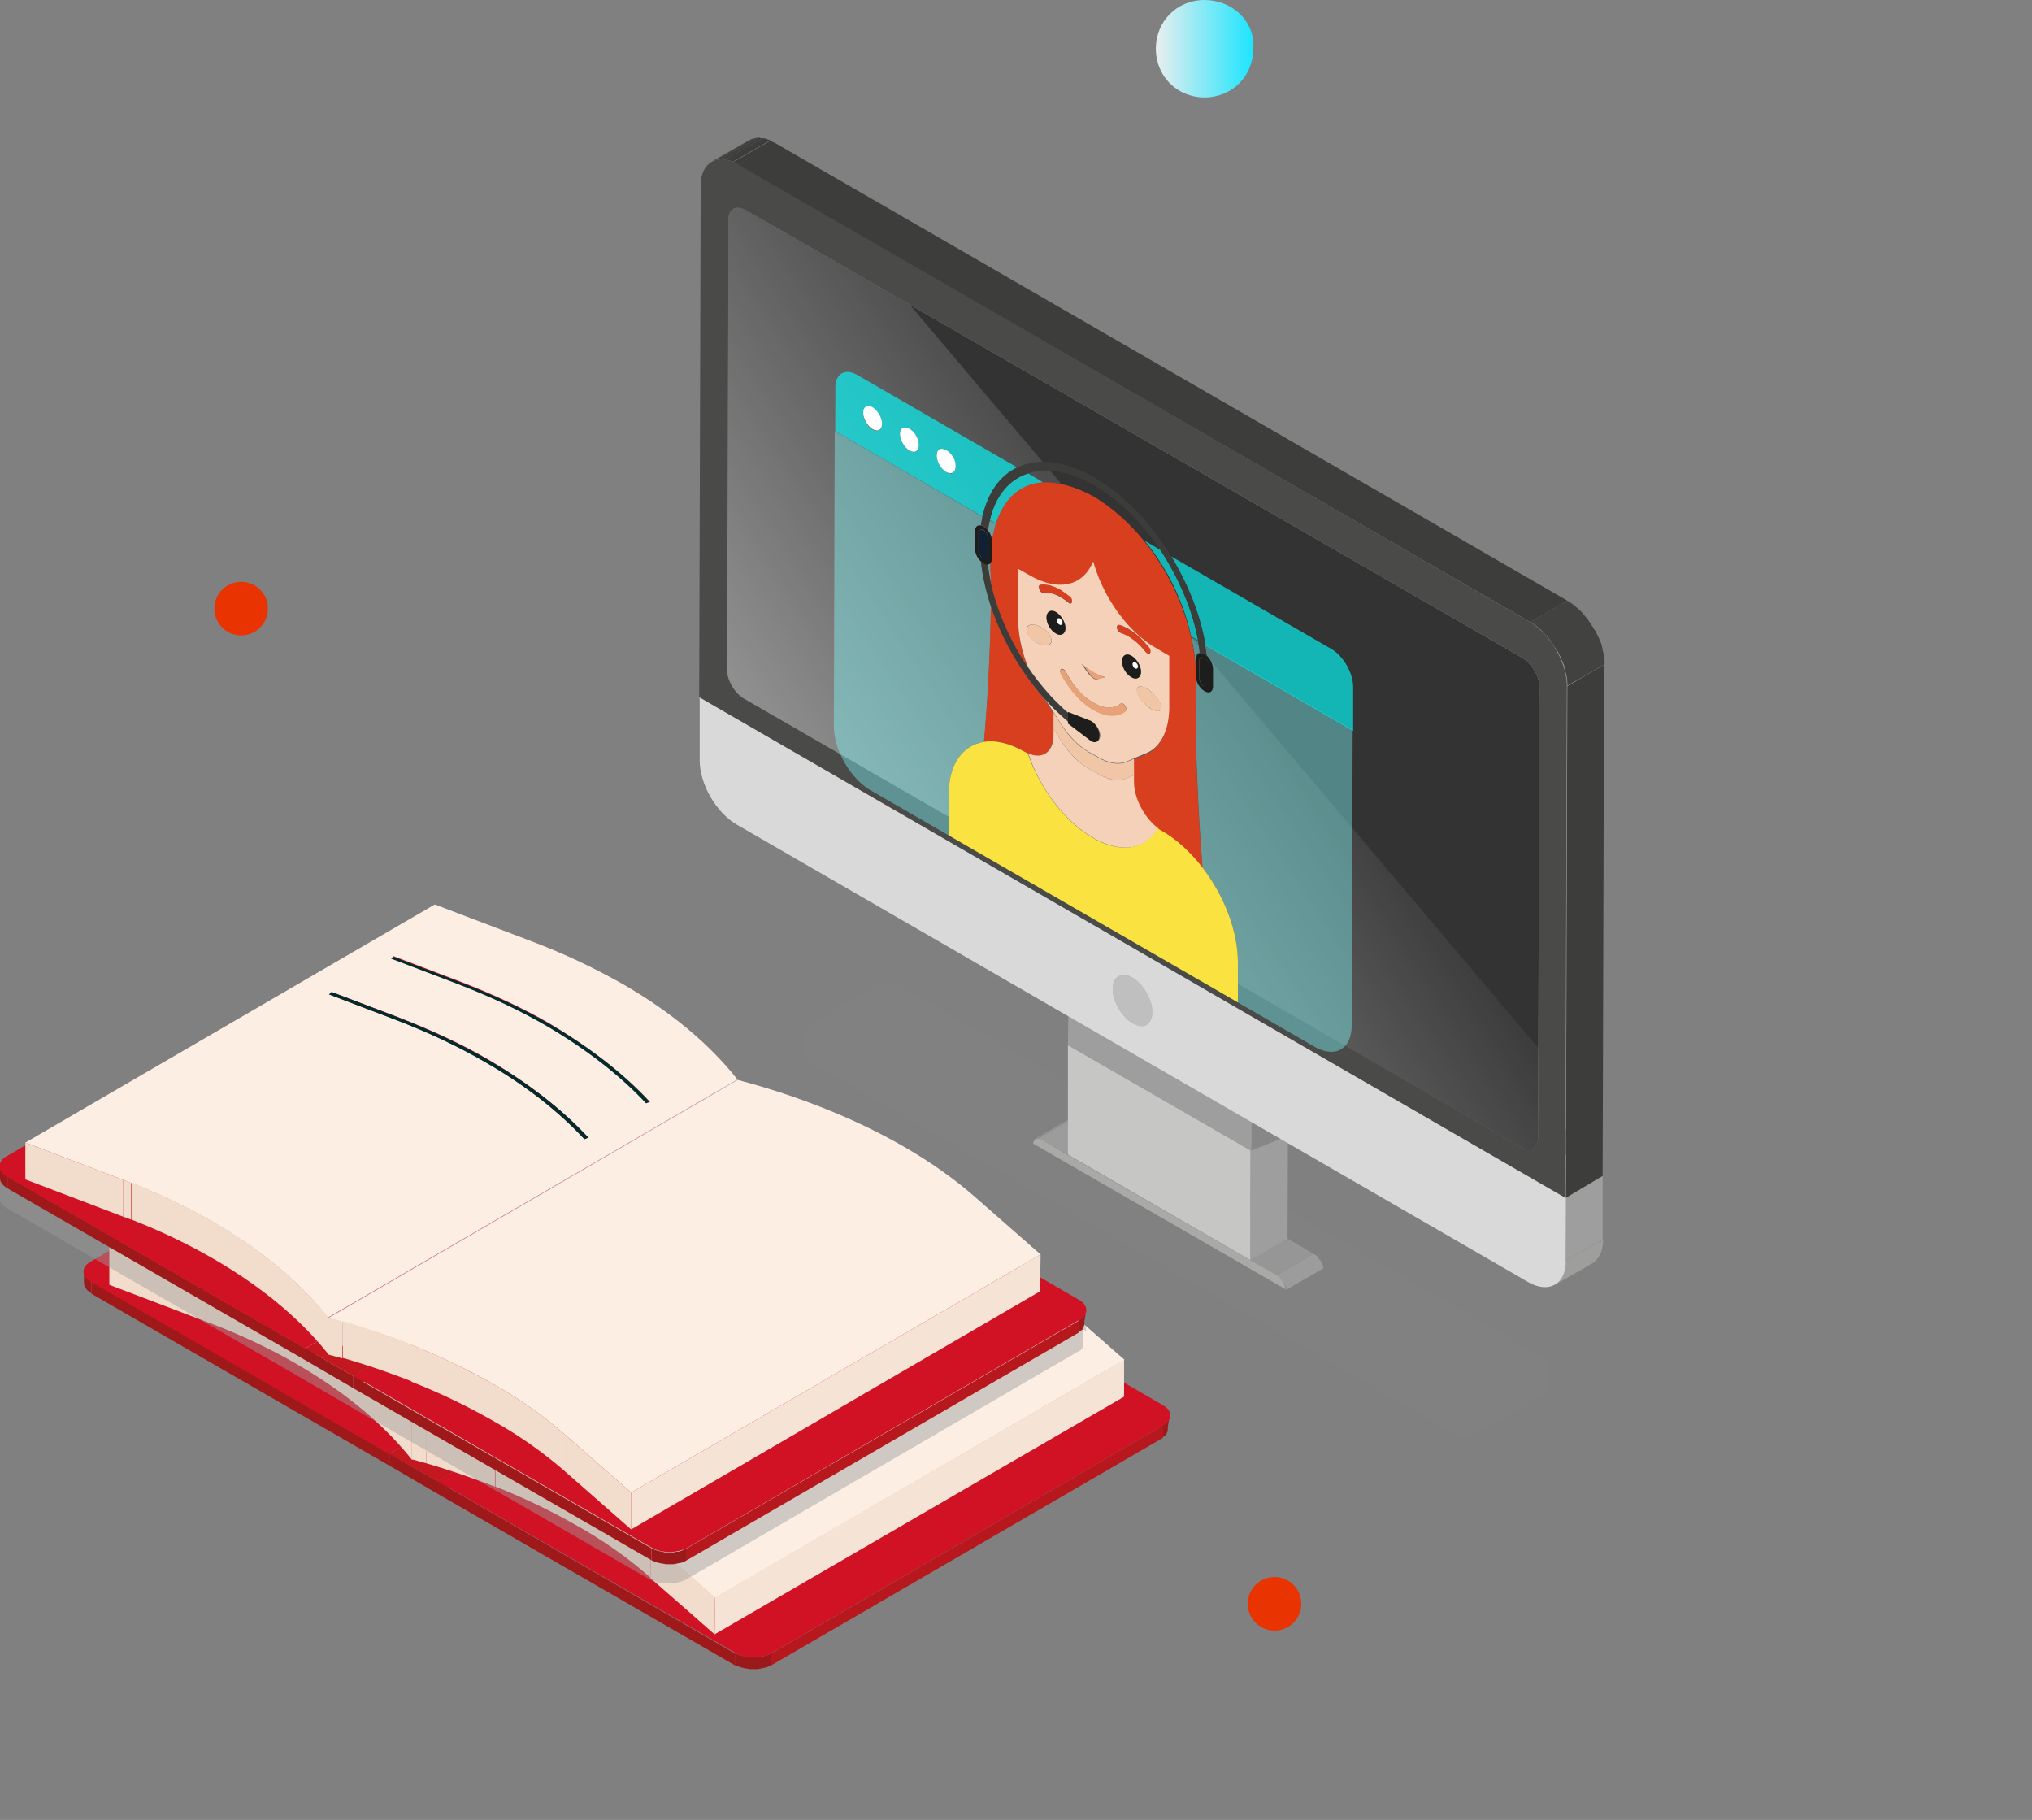<svg width="316" height="283" viewBox="0 0 316 283" fill="none" xmlns="http://www.w3.org/2000/svg"><rect x="0" y="0" width="316" height="283" fill="#808080" stroke="none"/><g clip-path="url(#a)"><path d="M14.22 199.247v1.855c-.774-.464-1.16-1.005-1.16-1.623v-1.856c0 .619.386 1.237 1.16 1.624z" fill="#9B191B"/><path d="M60.587 226.074v1.855l-46.368-26.75v-1.933l46.368 26.828z" fill="#9F191B"/><path d="M126.97 187.417v1.856l-66.383 38.656v-1.855l66.383-38.657z" fill="#C41720"/><path d="M126.97 187.418l-66.46 38.656-46.368-26.75c-1.545-.851-1.545-2.32 0-3.17l60.897-35.409c1.545-.851 4.018-.851 5.486 0l46.445 26.673z" fill="#D11224"/><path d="M134.466 191.747v1.856l-66.46 38.656v-1.933l66.46-38.579z" fill="#C0171E"/><path d="M68.006 230.326v1.933l-7.42-4.33v-1.855l7.42 4.252z" fill="#9B191B"/><path d="M134.466 191.747l-66.46 38.579-7.42-4.252 66.384-38.657 7.496 4.33z" fill="#C41720"/><path d="M181.916 220.121c0 .077 0 .232-.077.309v.154s0 .078-.077.078c0 .077 0 .077-.078.154 0 0 0 .078-.077.078 0 .077-.077.077-.077.154l-.078.078c-.077.077-.077.154-.154.154l-.077.078s-.078.077-.155.077l-.077.077c-.077 0-.077.078-.155.078-.077 0-.077.077-.154.077v1.855h.077l.077-.077c.078 0 .078-.077.155-.077l.077-.078c.077 0 .077-.077.155-.077l.077-.077c.077-.078.077-.155.154-.155v-.154c0-.078.078-.078.078-.155v-.077c0-.078.077-.078.077-.155v-.541l.309-1.778z" fill="#9F191B"/><path d="M180.834 221.667v1.932l-60.974 35.409v-1.855l60.974-35.486z" fill="#B7181E"/><path d="M114.374 257.153v1.856l-46.368-26.751v-1.932l46.368 26.827z" fill="#9F191B"/><path d="M119.01 257.463c-.232.077-.463.154-.773.154-.154 0-.309.078-.463.078h-1.237c-.154 0-.231 0-.386-.078-.155 0-.232-.077-.386-.077-.155 0-.31-.077-.387-.077-.154-.078-.309-.078-.464-.155-.231-.077-.386-.155-.54-.232v1.856c.154.077.386.154.54.232.155.077.31.077.464.154.155 0 .232.078.387.078.154 0 .231.077.386.077s.232 0 .386.077h1.237c.154 0 .309-.077.463-.077.232-.077.464-.077.773-.155.309-.077.619-.232.85-.386v-1.856c-.231.232-.541.309-.85.387z" fill="#9B191B"/><path d="M180.833 218.497c1.546.85 1.546 2.319 0 3.17l-60.896 35.409c-1.546.85-4.019.85-5.487 0l-46.368-26.75 66.461-38.657 46.29 26.828z" fill="#D11224"/><path d="M98.609 175.666c6.182 3.556 11.437 7.654 15.533 12.138l-.618.232c-4.096-4.407-9.351-8.505-15.456-11.984-4.25-2.474-8.887-4.638-13.91-6.571l-10.356-3.943.387-.387 10.355 3.943a87.466 87.466 0 0 1 14.065 6.572z" fill="#002C2E"/><path d="M127.743 184.248v5.721l-63.678 37.032v-5.721l63.678-37.032z" fill="#C7BCB4"/><path d="M109.892 169.404c7.419 4.252 13.446 9.277 17.851 14.844L64.065 221.28c-4.405-5.566-10.51-10.592-17.852-14.844-4.25-2.474-8.887-4.638-13.987-6.571l-15.224-5.799 63.678-37.032 15.224 5.798c5.023 1.933 9.737 4.098 13.988 6.572zm3.632 18.555l.618-.232c-4.173-4.484-9.428-8.505-15.533-12.138-4.25-2.474-8.965-4.639-13.988-6.572l-10.355-3.943-.387.387 10.356 3.943c5.023 1.932 9.66 4.097 13.91 6.571 6.028 3.479 11.283 7.577 15.379 11.984zm-9.583 5.566l.618-.232c-4.173-4.484-9.428-8.504-15.533-12.061-4.25-2.474-8.964-4.638-13.987-6.571l-10.356-3.943-.386.387 10.355 3.942c5.023 1.933 9.66 4.098 13.91 6.572 6.028 3.402 11.283 7.499 15.379 11.906z" fill="#FCEEE3"/><path d="M89.026 181.232c6.182 3.557 11.437 7.654 15.533 12.061l-.618.232c-4.096-4.407-9.35-8.504-15.456-11.983-4.25-2.474-8.887-4.639-13.91-6.572l-10.356-3.943.387-.386 10.355 3.943c5.1 1.932 9.815 4.174 14.065 6.648z" fill="#002C2E"/><path d="M32.226 199.865v5.721l-15.224-5.798v-5.722l15.224 5.799z" fill="#F2DCCC"/><path d="M164.838 202.648l10.046 8.814-63.679 37.032-10.046-8.813c-3.323-2.938-7.11-5.644-11.36-8.041-7.419-4.252-16.074-7.808-25.657-10.282l63.679-37.033c9.582 2.552 18.238 6.031 25.656 10.283 4.174 2.396 8.038 5.102 11.361 8.04z" fill="#FCEEE3"/><path d="M64.066 221.281v5.721c-4.405-5.567-10.51-10.592-17.852-14.844-3.864-2.242-8.192-4.33-12.751-6.108v-5.721c4.56 1.778 8.887 3.866 12.751 6.108 7.419 4.252 13.447 9.277 17.852 14.844zm-30.604-20.952v5.721c-.386-.155-.773-.31-1.236-.464v-5.721c.463.154.85.309 1.236.464zm67.697 39.274v5.721c-3.323-2.937-7.11-5.643-11.36-8.04-3.941-2.242-8.192-4.33-12.751-6.108v-5.721c4.56 1.778 8.81 3.866 12.751 6.108 4.173 2.474 8.037 5.18 11.36 8.04zM76.97 225.455v5.722a132.173 132.173 0 0 0-10.664-3.634v-5.721a132.565 132.565 0 0 1 10.665 3.633z" fill="#F2DCCC"/><path d="M66.306 221.822v5.721c-.773-.232-1.468-.387-2.241-.619v-5.721c.773.232 1.546.464 2.241.619z" fill="#F2DCCC"/><path d="M174.807 211.462v5.721l-63.679 36.955.078-5.721 63.601-36.955z" fill="#F5E3D6"/><path d="M111.206 248.417l-.078 5.721-9.969-8.737v-5.798l10.047 8.814z" fill="#F2DCCC"/><path opacity=".45" d="M168.856 207.21c.232-.696-.154-1.469-1.082-2.01l-5.95-3.479v-3.634l-10.047-8.814c-3.323-2.938-7.109-5.643-11.36-8.04-7.419-4.252-16.074-7.809-25.657-10.283-4.404-5.566-10.51-10.592-17.851-14.844-4.25-2.474-8.887-4.638-13.988-6.571l-15.224-5.799-63.756 37.033v.387l-2.859 1.623c-.773.464-1.16 1.005-1.16 1.624v1.855c0 .619.387 1.16 1.16 1.624l46.368 26.75 7.419 4.329 46.368 26.75c.154.078.386.155.54.232h.078c.077.078.232.078.309.078.077 0 .154 0 .232.077h.154c.155 0 .232.077.387.077h1.777c.077 0 .232 0 .309-.077h.155c.154 0 .232-.077.386-.077.077 0 .155 0 .232-.078h.077c.309-.077.541-.232.773-.309l60.896-35.409h.078l.077-.077c.077 0 .077-.078.155-.078l.077-.077c.077 0 .077-.077.154-.077l.078-.078c.077-.077.077-.154.154-.154v-.155c0-.077.078-.077.078-.154v-.078c0-.077.077-.077.077-.154v-2.397c.464.155.386.309.386.464 0-.078 0 0 0 0zM.541 185.485l.155.155c-.078-.078-.155-.078-.155-.155zm-.464-.85zm.155.386c0 .077.077.077.077.155-.077 0-.077-.078-.077-.155zm167.851 23.194c-.077 0-.077.077-.154.077s-.077.077-.155.077c.155-.077.309-.231.464-.309l-.077.078-.078.077zm.464-.464c-.077.077-.077.155-.154.155l-.078.077c.155-.077.232-.232.309-.387l-.077.155zm.232-.387c0 .078 0 .078-.077.155 0 0 0 .077-.078.077v.078c.078-.155.155-.232.155-.387v.077z" fill="#9D9D9C"/><path d="M1.16 182.934v1.855c-.774-.464-1.16-1.005-1.16-1.623v-1.856c0 .541.386 1.16 1.16 1.624z" fill="#9B191B"/><path d="M47.527 209.684v1.855l-46.368-26.75v-1.855l46.368 26.75z" fill="#9F191B"/><path d="M113.91 171.027v1.933l-66.383 38.579v-1.855l66.383-38.657z" fill="#C41720"/><path d="M113.91 171.027l-66.46 38.657-46.368-26.751c-1.546-.85-1.546-2.319 0-3.169l60.896-35.409c1.546-.851 4.019-.851 5.487 0l46.445 26.672z" fill="#D11224"/><path d="M121.406 175.357v1.855l-66.46 38.657v-1.856l66.46-38.656z" fill="#C0171E"/><path d="M54.946 214.013v1.856l-7.42-4.33v-1.855l7.42 4.329z" fill="#9B191B"/><path d="M121.406 175.357l-66.46 38.656-7.42-4.329 66.384-38.657 7.496 4.33z" fill="#C41720"/><path d="M168.934 203.808v2.088-1.856c-.077-.077 0-.155 0-.232z" fill="#AA191F"/><path d="M168.933 203.73c0 .078 0 .232-.077.31v.154s0 .078-.077.078c0 .077 0 .077-.078.154 0 0 0 .078-.077.078 0 .077-.077.077-.077.154l-.077.078c-.078.077-.078.154-.155.154l-.077.077s-.078.078-.155.078l-.077.077c-.077 0-.077.077-.155.077-.077 0-.077.078-.154.078v1.855h.077l.077-.077c.078 0 .078-.077.155-.077l.077-.078c.077 0 .077-.077.155-.077l.077-.077c.077-.078.077-.155.155-.155v-.155c0-.077.077-.077.077-.154v-.078c0-.077.077-.077.077-.154v-.541l.309-1.779z" fill="#9F191B"/><path d="M167.774 205.354v1.856L106.8 242.619v-1.856l60.974-35.409z" fill="#B7181E"/><path d="M101.314 240.763v1.855l-46.368-26.75v-1.855l46.368 26.75z" fill="#9F191B"/><path d="M105.95 241.15c-.232.077-.463.154-.773.154-.154 0-.309.078-.463.078h-1.237c-.154 0-.232 0-.386-.078-.155 0-.232-.077-.386-.077-.155 0-.31-.077-.387-.077-.154-.078-.309-.078-.464-.155-.231-.077-.386-.155-.541-.232v1.856c.155.077.387.154.541.232.155.077.31.077.464.154.155 0 .232.078.387.078.154 0 .231.077.386.077.154 0 .232 0 .386.077h1.237c.154 0 .309-.077.463-.077.232-.077.464-.077.773-.155.309-.077.618-.232.85-.386v-1.856c-.232.155-.541.232-.85.387z" fill="#9B191B"/><path d="M167.773 202.107c1.546.85 1.546 2.319 0 3.17l-60.896 35.409c-1.546.85-4.019.85-5.487 0l-46.368-26.75 66.461-38.657 46.29 26.828z" fill="#D11224"/><path d="M85.549 159.276c6.182 3.556 11.437 7.654 15.533 12.138l-.618.232c-4.096-4.407-9.35-8.505-15.456-11.984-4.25-2.474-8.887-4.638-13.91-6.571l-10.356-3.943.387-.387 10.355 3.943c5.1 1.933 9.815 4.098 14.065 6.572z" fill="#002C2E"/><path d="M114.683 167.857v5.722l-63.678 37.032.077-5.721 63.601-37.033z" fill="#C7BCB4"/><path d="M96.832 153.014c7.418 4.252 13.446 9.277 17.851 14.844L51.005 204.89c-4.405-5.566-10.51-10.592-17.852-14.844-4.25-2.474-8.887-4.639-13.987-6.571L3.94 177.676l63.679-37.032 15.224 5.798c5.1 1.933 9.737 4.175 13.988 6.572zm3.632 18.555l.618-.232c-4.173-4.485-9.428-8.505-15.533-12.138-4.25-2.474-8.965-4.639-13.988-6.572l-10.355-3.943-.387.387 10.356 3.943c5.023 1.932 9.66 4.097 13.91 6.571 6.028 3.556 11.283 7.577 15.379 11.984zm-9.583 5.566l.618-.232c-4.173-4.484-9.428-8.504-15.533-12.138-4.25-2.474-8.964-4.639-13.987-6.572l-10.356-3.942-.386.386 10.355 3.943c5.023 1.933 9.66 4.098 13.91 6.572 6.106 3.556 11.283 7.576 15.38 11.983z" fill="#FCEEE3"/><path d="M75.966 164.842c6.182 3.557 11.437 7.654 15.533 12.061l-.618.232c-4.096-4.407-9.35-8.504-15.456-11.983-4.25-2.474-8.887-4.639-13.91-6.572l-10.356-3.943.387-.387 10.355 3.943c5.1 2.011 9.815 4.175 14.065 6.649z" fill="#002C2E"/><path d="M19.166 183.475v5.721L3.94 183.397v-5.721l15.225 5.799z" fill="#F2DCCC"/><path d="M151.777 186.258l10.047 8.814-63.679 37.032-10.046-8.813c-3.323-2.938-7.11-5.644-11.36-8.041-7.419-4.252-16.074-7.808-25.657-10.282l63.678-37.033c9.583 2.551 18.238 6.03 25.657 10.283 4.173 2.396 8.037 5.102 11.36 8.04z" fill="#FCEEE3"/><path d="M51.083 204.891v5.721c-4.405-5.567-10.51-10.592-17.852-14.844-3.864-2.242-8.192-4.33-12.751-6.108v-5.721c4.56 1.778 8.887 3.866 12.751 6.108 7.342 4.252 13.37 9.277 17.852 14.844zm-30.681-20.953v5.722c-.386-.155-.773-.31-1.236-.464v-5.721c.463.154.85.309 1.236.463zm67.697 39.353v5.721c-3.323-2.938-7.11-5.644-11.36-8.041-3.941-2.242-8.192-4.329-12.751-6.107v-5.721c4.56 1.778 8.81 3.865 12.75 6.107 4.251 2.397 8.038 5.103 11.361 8.041zm-24.111-14.226v5.721a132.932 132.932 0 0 0-10.665-3.634v-5.721a144.233 144.233 0 0 1 10.665 3.634z" fill="#F2DCCC"/><path d="M53.246 205.509v5.721c-.773-.232-1.468-.387-2.241-.619v-5.721a19.02 19.02 0 0 1 2.241.619z" fill="#F2DCCC"/><path d="M161.824 195.072l-.077 5.721-63.602 37.032v-5.721l63.679-37.032z" fill="#F5E3D6"/><path d="M98.145 232.104v5.721L88.1 229.012v-5.721l10.046 8.813z" fill="#F2DCCC"/><g opacity=".4" fill="#868686"><path opacity=".4" d="M126.816 158.812l9.273-5.412a3.982 3.982 0 0 1 3.942 0l99.072 57.211c2.628 1.469 2.628 5.257 0 6.726l-9.273 5.412a3.982 3.982 0 0 1-3.942 0l-99.072-57.211c-2.628-1.469-2.628-5.18 0-6.726z"/><path opacity=".4" d="M244.977 214.013L138.099 152.24l-17.079 9.974 106.878 61.695 17.079-9.896z"/></g><path d="M161.979 177.212l5.796-3.324c-.077 0-.154-.077-.154-.077l-5.796 3.324s.077 0 .154.077zm-.155-.077l5.796-3.325c-.077 0-.077-.077-.154-.077l-5.796 3.324s.077 0 .154.078zm-.154-.078l5.796-3.324h-.155l-5.796 3.324h.155zm-.155 0l5.796-3.324h-.077l-5.796 3.324c0-.077.077-.077.077 0zm-.077-.077l5.796-3.324h-.077l-5.796 3.324h.077zm-.078 0l5.796-3.324h-.077l-5.796 3.324h.077z" fill="#9D9C9C"/><path d="M161.284 177.057l5.795-3.324h-.077l-5.718 3.324c-.078 0-.078 0 0 0zm-.079 0l5.796-3.324h-.077l-5.719 3.324c-.077 0-.077 0 0 0z" fill="#9D9C9C"/><path d="M161.129 177.058l5.796-3.325h-.078l-5.718 3.325c-.078 0-.078 0 0 0z" fill="#9D9C9C"/><path d="M161.051 177.058l5.719-3.325-5.719 3.402v-.077zm5.024 2.474l5.719-3.325-4.019-2.396-5.796 3.401 4.096 2.32z" fill="#9D9C9C"/><path d="M194.436 195.922l5.796-3.325-28.439-16.39-5.719 3.324 28.362 16.391z" fill="#9D9C9C"/><path d="M198.532 198.318l5.796-3.324-4.096-2.397-5.796 3.325 4.096 2.396z" fill="#979696"/><path d="M161.978 177.212c-.695-.386-1.236-.077-1.313.619l39.258 22.652c-.078-.85-.619-1.778-1.314-2.164l-4.096-2.32-28.439-16.39-4.096-2.397z" fill="#A9A9A8"/><path d="M204.328 194.994c.154.077.309.232.463.309l.155.155c0 .077.077.077.077.155 0 .077.078.077.078.154l.077.078.077.077.077.077.078.078c0 .077 0 .077.077.154 0 .077 0 .077.077.155 0 .077 0 .077.077.154 0 .078 0 .078.078.155 0 .077 0 .077.077.155v.386L200 200.561v-.387c0-.077 0-.077-.077-.155 0-.077 0-.077-.077-.154 0-.078-.001-.078-.078-.155 0-.077 0-.077-.077-.154 0-.078 0-.078-.077-.155 0 0 0-.077-.078-.077l-.077-.078-.077-.077c0-.077-.077-.077-.077-.077 0-.078-.078-.078-.078-.155s-.077-.077-.077-.155l-.155-.154c-.154-.155-.309-.232-.463-.309l5.796-3.325z" fill="#9D9C9C"/><path d="M194.513 178.913l5.796-3.325-28.439-16.467-5.796 3.401 28.439 16.391z" fill="#ADACAC"/><path d="M194.513 173.269v5.644l-28.439-16.39v17.009l28.362 16.39.077-22.653z" fill="#C6C6C5"/><path d="M194.513 178.913l5.796-3.325v-5.721l-5.796 3.402v5.644z" fill="#878787"/><path d="M194.436 195.921l5.796-3.324.077-22.73-5.796 3.402-.077 22.652z" fill="#9F9E9E"/><path d="M166.152 156.801l-.078 5.721 28.439 16.391v-5.644l-28.361-16.468z" fill="#9F9E9E"/><path d="M194.512 173.269l5.796-3.402-28.439-16.39-5.719 3.324 28.362 16.468zm5.874 3.324l-5.718-3.324-.078 5.644 5.796-2.32z" fill="#878787"/><path d="M176.12 159.121l5.796-3.324a4.944 4.944 0 0 1-1.004-.774l-5.796 3.325c.232.309.618.541 1.004.773z" fill="#AAAAA9"/><path d="M175.038 158.271l5.796-3.325c-.077-.077-.232-.232-.309-.386l-5.796 3.324c.077.155.232.309.309.387z" fill="#A9A9A9"/><path d="M174.729 157.961l5.796-3.325c-.077-.077-.155-.232-.232-.309l-5.796 3.325c.077.077.155.232.232.309z" fill="#A8A8A8"/><path d="M174.497 157.652l5.796-3.325a1.056 1.056 0 0 1-.231-.309l-5.796 3.324c.077.078.154.232.231.31z" fill="#A7A7A7"/><path d="M174.265 157.343l5.796-3.325c-.077-.077-.154-.155-.154-.232l-5.796 3.325c0 .077.077.154.154.232z" fill="#A7A6A6"/><path d="M174.111 157.111l5.796-3.325c-.078-.077-.078-.154-.155-.232l-5.796 3.325c0 .077.077.154.155.232z" fill="#A6A6A5"/><path d="M173.956 156.801l5.796-3.324c-.077-.077-.077-.155-.154-.232l-5.796 3.325c0 .077.077.154.154.231z" fill="#A5A5A4"/><path d="M173.802 156.57l5.796-3.325c-.078-.077-.078-.155-.155-.232l-5.796 3.325c.077.077.077.154.155.232z" fill="#A4A4A3"/><path d="M173.647 156.338l5.796-3.325c-.077-.077-.077-.154-.154-.232l-5.796 3.325c.077 0 .077.077.154.232z" fill="#A3A3A3"/><path d="M173.492 156.028l5.796-3.324c-.077-.078-.077-.155-.077-.309l-5.796 3.324c0 .155.077.232.077.309z" fill="#A2A2A2"/><path d="M173.415 155.796l5.796-3.324c0-.077-.077-.232-.077-.309l-5.796 3.324c0 .077 0 .155.077.309z" fill="#A1A1A1"/><path d="M173.338 155.487l5.796-3.324c0-.078-.077-.232-.077-.309l-5.796 3.324c0 .077 0 .155.077.309z" fill="#A0A0A0"/><path d="M173.184 155.178l5.796-3.325c0-.154-.078-.232-.078-.386l-5.796 3.324c.078.155.078.232.078.387z" fill="#A09F9F"/><path d="M173.106 154.791l5.796-3.324c0-.155-.077-.309-.077-.464l-5.796 3.324c.077.155.077.31.077.464z" fill="#9F9F9E"/><path d="M173.029 154.405l5.796-3.325c0-.232-.077-.386-.077-.618 0-1.005.309-1.624.927-2.01l-5.796 3.324c-.541.309-.927 1.005-.927 2.01.077.155.077.387.077.619z" fill="#9E9E9D"/><path d="M173.029 154.405l5.796-3.325c0-.232-.077-.386-.077-.618 0-1.005.309-1.624.927-2.01l-5.796 3.324c-.541.309-.927 1.005-.927 2.01.077.155.077.387.077.619z" fill="#9E9E9D"/><path d="M173.029 154.405l5.796-3.325c0-.232-.077-.386-.077-.618 0-1.005.309-1.624.927-2.01l-5.796 3.324c-.541.309-.927 1.005-.927 2.01.077.155.077.387.077.619z" fill="#9E9E9D"/><path d="M178.284 159.353l5.796-3.325-5.796 3.325z" fill="#A2A2A2"/><path d="M178.284 159.353l5.796-3.325c-.077 0-.077.078-.155.078l-5.796 3.324c.078-.077.078-.077.155-.077z" fill="#A3A3A3"/><path d="M178.13 159.43l5.796-3.325c-.078 0-.078.078-.155.078l-5.796 3.324c0-.077.077-.077.155-.077z" fill="#A4A4A3"/><path d="M177.975 159.43l5.796-3.325c-.077 0-.077 0-.155.078l-5.796 3.324s.078 0 .155-.077z" fill="#A5A5A4"/><path d="M177.744 159.508l5.796-3.325h-.154l-5.796 3.325h.154z" fill="#A6A6A5"/><path d="M177.589 159.508l5.796-3.325h-.232l-5.796 3.325h.232z" fill="#A7A6A6"/><path d="M177.357 159.508l5.796-3.325h-.232l-5.796 3.325h.232z" fill="#A7A7A7"/><path d="M177.126 159.508l5.796-3.325c-.078 0-.155 0-.31-.077l-5.796 3.324a.582.582 0 0 0 .31.078z" fill="#A8A8A8"/><path d="M176.893 159.43l5.796-3.324c-.154 0-.232-.078-.386-.155l-5.796 3.325c.154.077.232.154.386.154z" fill="#A9A9A9"/><path d="M176.507 159.353l5.796-3.325-.464-.232-5.796 3.325c.232.077.309.154.464.232z" fill="#AAAAA9"/><path d="M176.122 152.008l5.796-3.324-.464-.232-5.796 3.324.464.232z" fill="#C2C2C2"/><path d="M175.657 151.776l5.796-3.325c-.154-.077-.231-.077-.386-.154l-5.796 3.324c.155.078.309.078.386.155z" fill="#C0C0C0"/><path d="M175.348 151.699l5.796-3.325c-.077 0-.154-.077-.309-.077l-5.796 3.324c.077 0 .155 0 .309.078z" fill="#BEBEBD"/><path d="M175.039 151.621l5.796-3.324h-.232l-5.796 3.324h.232z" fill="#BBB"/><path d="M174.807 151.544l5.796-3.324h-.232l-5.796 3.324h.232z" fill="#B9B9B8"/><path d="M174.575 151.544l5.796-3.324h-.155l-5.796 3.324c.078.077.155.077.155 0z" fill="#B7B6B6"/><path d="M174.421 151.621l5.796-3.324c-.078 0-.155 0-.155.077l-5.796 3.325c.077-.078.077-.078.155-.078z" fill="#B4B4B4"/><path d="M174.264 151.621l5.796-3.324c-.077 0-.077 0-.154.077l-5.796 3.325s.077-.078.154-.078z" fill="#B2B1B1"/><path d="M174.111 151.698l5.796-3.324c-.077 0-.077.077-.154.077l-5.796 3.325s.077-.078.154-.078z" fill="#AFAFAF"/><path d="M173.957 151.775l5.796-3.324-5.796 3.324z" fill="#ADACAC"/><path d="M178.284 159.352l5.796-3.324c.541-.309.927-1.005.927-2.01 0-.232 0-.387-.077-.619l-5.796 3.325c0 .232.078.386.078.618 0 1.005-.387 1.624-.928 2.01z" fill="#A09F9F"/><path d="M179.134 156.724l5.796-3.325c0-.154-.077-.309-.077-.463l-5.796 3.324c.077.155.077.309.077.464z" fill="#A2A2A2"/><path d="M179.057 156.337l5.796-3.324c0-.155-.078-.232-.078-.387l-5.796 3.325c.078.155.078.232.078.386z" fill="#A5A5A4"/><path d="M178.98 155.951l5.796-3.324c0-.078-.078-.232-.078-.31l-5.796 3.325c0 .077.078.232.078.309z" fill="#A7A7A7"/><path d="M178.902 155.641l5.796-3.324c0-.077-.077-.232-.077-.309l-5.796 3.324c0 .078 0 .232.077.309z" fill="#AAAAA9"/><path d="M178.825 155.332l5.796-3.324c0-.077-.077-.155-.077-.309l-5.796 3.324c0 .155 0 .232.077.309z" fill="#ADACAC"/><path d="M178.67 155.101l5.796-3.325c-.077-.077-.077-.154-.154-.232l-5.796 3.325c.077 0 .154.077.154.232z" fill="#AFAFAF"/><path d="M178.516 154.791l5.796-3.324c-.077-.078-.077-.155-.155-.232l-5.796 3.324c.078.078.155.155.155.232z" fill="#B2B1B1"/><path d="M178.439 154.559l5.796-3.324c-.078-.077-.078-.155-.155-.232l-5.796 3.324c.077 0 .077.155.155.232z" fill="#B4B4B4"/><path d="M178.284 154.25l5.796-3.324c-.077-.078-.077-.155-.155-.232l-5.796 3.324c.078.078.078.155.155.232z" fill="#B7B6B6"/><path d="M178.129 154.018l5.796-3.324c-.077-.077-.154-.155-.154-.232l-5.796 3.324c0 .078.077.155.154.232z" fill="#B9B9B8"/><path d="M177.899 153.71l5.796-3.325c-.077-.077-.155-.154-.232-.309l-5.796 3.325c.155.154.232.232.232.309z" fill="#BBB"/><path d="M177.744 153.478l5.796-3.325c-.077-.077-.155-.231-.232-.309l-5.796 3.325c.077.077.155.154.232.309z" fill="#BEBEBD"/><path d="M177.512 153.168l5.796-3.324c-.078-.155-.232-.232-.309-.387l-5.796 3.324c.077.155.154.232.309.387z" fill="#C0C0C0"/><path d="M177.125 152.781l5.796-3.324c-.309-.31-.696-.619-1.005-.773l-5.796 3.324c.387.232.696.464 1.005.773z" fill="#C2C2C2"/><path d="M176.12 152.008c-1.7-1.005-3.091-.154-3.091 1.778 0 1.933 1.391 4.33 3.091 5.335 1.701 1.005 3.092.232 3.092-1.778 0-1.933-1.391-4.33-3.092-5.335z" fill="#BFBFBF"/><path d="M241.808 199.787l5.796-3.324c1.005-.619 1.7-1.856 1.7-3.711l-5.796 3.324c-.077 1.856-.695 3.093-1.7 3.711z" fill="#9E9E9D"/><path d="M243.508 196.076c0 3.634-2.627 5.103-5.796 3.324l-123.184-71.204c-3.168-1.856-5.718-6.263-5.718-9.974v-9.818l134.775 77.853-.077 9.819zm-67.388-36.955c1.7 1.005 3.091.232 3.091-1.778 0-1.933-1.391-4.33-3.091-5.335-1.7-1.005-3.091-.155-3.091 1.778s1.391 4.33 3.091 5.335z" fill="#D9D9D9"/><path d="M243.508 186.258l5.719-3.402-134.699-77.776-5.796 3.324 134.776 77.854z" fill="#ADACAC"/><path d="M243.508 196.076l5.719-3.324v-9.896l-5.719 3.402v9.818z" fill="#9F9E9E"/><path d="M115.687 108.559l5.796-3.325a2.412 2.412 0 0 1-.85-.695l-5.796 3.324c.31.309.541.541.85.696z" fill="#3D3D3C"/><path d="M114.837 107.94l5.796-3.325c-.077-.077-.154-.232-.309-.309l-5.796 3.325a.598.598 0 0 1 .309.309z" fill="#3D3D3C"/><path d="M114.528 107.631l5.796-3.325-.232-.232-5.796 3.325c.155.077.232.154.232.232zm-.154-.309l5.796-3.325c-.078-.077-.155-.155-.155-.232l-5.796 3.325c0 .077.078.154.155.232zm-.155-.232l5.796-3.325c-.077-.077-.077-.154-.155-.232l-5.796 3.325c0 .077.078.154.155.232z" fill="#3D3D3C"/><path d="M114.065 106.858l5.796-3.325c-.078-.077-.078-.154-.155-.232l-5.796 3.325c0 .154.077.232.155.232z" fill="#3D3D3C"/><path d="M113.91 106.703l5.796-3.325c-.077-.077-.077-.154-.155-.232l-5.796 3.325c.078.077.078.155.155.232z" fill="#3D3D3C"/><path d="M113.755 106.471l5.796-3.325c-.077-.077-.077-.154-.077-.231l-5.796 3.324c0 .077.077.155.077.232z" fill="#3D3D3C"/><path d="M113.678 106.239l5.796-3.324c0-.078-.077-.155-.077-.232l-5.796 3.324c0 .077 0 .155.077.232z" fill="#3D3D3C"/><path d="M113.601 106.009l5.796-3.325c0-.077-.077-.155-.077-.232l-5.796 3.325c0 .077 0 .154.077.232zm-.155-.233l5.796-3.324c0-.078-.077-.155-.077-.232l-5.796 3.324c.077.077.077.155.077.232z" fill="#3D3D3C"/><path d="M113.369 105.544l5.796-3.324c0-.078-.077-.155-.077-.232l-5.796 3.324c0 .078.077.155.077.232zm-.077-.309l5.796-3.325c0-.077-.078-.232-.078-.309l-5.796 3.325c0 .154.078.231.078.309z" fill="#3D3D3C"/><path d="M113.214 105.002l5.796-3.324c0-.155-.077-.232-.077-.386l-5.796 3.324c.077.077.077.232.077.386zm-.077-.386l5.796-3.325v-.541l-5.796 3.324v.542z" fill="#3D3D3C"/><path d="M113.137 104.075l5.719-3.325.232-70.045-5.719 3.402-.232 69.968z" fill="#3D3D3C"/><path d="M113.369 34.107l5.796-3.324c0-.85.309-1.392.773-1.701l-5.796 3.325c-.541.309-.773.85-.773 1.7z" fill="#3D3D3C"/><path d="M115.921 32.638l5.796-3.324c-.155-.078-.232-.155-.387-.155l-5.796 3.325c.155 0 .309.077.387.154z" fill="#B7B7B6"/><path d="M115.611 32.406l5.796-3.324c-.077-.078-.231-.078-.309-.078l-5.796 3.325c.078 0 .155.077.309.077z" fill="#B5B5B5"/><path d="M115.302 32.329l5.796-3.324c-.077 0-.154 0-.232-.078l-5.796 3.325c.078 0 .155.077.232.077z" fill="#B3B3B3"/><path d="M115.07 32.252l5.796-3.325h-.232l-5.796 3.325h.232z" fill="#B2B2B1"/><path d="M114.838 32.252l5.796-3.325h-.154l-5.796 3.325h.154z" fill="#B0B0B0"/><path d="M114.683 32.252l5.796-3.325h-.154l-5.796 3.325h.154z" fill="#AEAEAE"/><path d="M114.529 32.252l5.796-3.325h-.155l-5.795 3.325h.154z" fill="#ADADAC"/><path d="M114.373 32.329l5.796-3.325c-.077 0-.077 0-.155.078l-5.796 3.324c.078-.077.078-.077.155-.077z" fill="#ABABAA"/><path d="M114.219 32.33l5.796-3.325c-.077 0-.077.077-.154.077l-5.796 3.325c.077 0 .154-.078.154-.078z" fill="#A9A9A9"/><path d="M114.065 32.406l5.796-3.325-5.796 3.325z" fill="#A8A7A7"/><path d="M114.761 25.603l5.796-3.325c-.31-.154-.541-.31-.773-.386l-5.796 3.324c.232.077.463.155.773.387zm-.773-.464l5.795-3.325-.695-.232-5.796 3.325.696.232zm-.696-.232l5.796-3.325c-.155-.077-.309-.077-.541-.077l-5.796 3.324c.155 0 .386.078.541.078z" fill="#3D3D3C"/><path d="M112.752 24.83l5.796-3.325c-.154 0-.309 0-.463-.077l-5.796 3.324c.154 0 .309.078.463.078z" fill="#3D3D3C"/><path d="M112.365 24.752l5.796-3.324h-.386l-5.796 3.324h.386z" fill="#3D3D3C"/><path d="M111.979 24.752l5.796-3.324c-.154 0-.232 0-.386.077l-5.796 3.325c.154 0 .232-.078.386-.078zm-.387.078l5.796-3.325c-.077 0-.232.077-.309.077l-5.796 3.325c.077-.078.232-.078.309-.078z" fill="#3D3D3C"/><path d="M111.283 24.907l5.796-3.325c-.077 0-.232.078-.309.078l-5.796 3.324c.077 0 .232-.077.309-.077z" fill="#3D3D3C"/><path d="M110.974 24.983l5.796-3.324c-.078.077-.232.077-.309.154l-5.796 3.325c.154-.078.231-.078.309-.155zm-.309.156l5.796-3.325-5.796 3.325zm125.888 153.233l5.719-3.325-120.789-69.813-5.795 3.325 120.865 69.813zm1.855.155l5.796-3.325-5.796 3.325zm.001 0l5.796-3.325c-.077 0-.077.077-.154.077l-5.796 3.325c.077 0 .077 0 .154-.077z" fill="#3D3D3C"/><path d="M238.255 178.604l5.796-3.325c-.078 0-.078 0-.155.078l-5.796 3.324c.077 0 .077 0 .155-.077z" fill="#3D3D3C"/><path d="M238.1 178.681l5.796-3.324h-.155l-5.796 3.324h.155z" fill="#3D3D3C"/><path d="M237.945 178.681l5.796-3.324h-.155l-5.795 3.324c.077.078.154 0 .154 0z" fill="#3D3D3C"/><path d="M237.79 178.759l5.796-3.325h-.154l-5.796 3.325h.154z" fill="#3D3D3C"/><path d="M237.636 178.759l5.796-3.325h-.232l-5.796 3.325h.232zm-.155-.078l5.796-3.324c-.077 0-.154 0-.232-.078l-5.795 3.325c.077.077.154.077.231.077z" fill="#3D3D3C"/><path d="M237.249 178.681l5.796-3.324c-.077 0-.232-.078-.309-.078l-5.796 3.325c.077 0 .154 0 .309.077zm-.309-.155l5.796-3.324c-.155-.077-.232-.077-.387-.155l-5.796 3.325c.155.077.232.154.387.154z" fill="#3D3D3C"/><path d="M238.408 178.527l5.796-3.325c.463-.232.773-.85.773-1.701l-5.796 3.325c0 .85-.31 1.469-.773 1.701z" fill="#9F9F9E"/><path d="M239.181 176.903l5.718-3.324.232-70.045-5.796 3.324-.154 70.045z" fill="#A0A09F"/><path d="M236.785 102.374l5.719-3.325-120.789-69.813-5.796 3.402 120.866 69.736z" fill="#BCBBBB"/><path d="M239.335 106.858l5.796-3.325v-.541l-5.796 3.325v.541z" fill="#9F9F9E"/><path d="M239.336 106.394l5.796-3.324c0-.155 0-.232-.078-.387l-5.796 3.325c0 .154.078.231.078.386z" fill="#A1A0A0"/><path d="M239.258 106.007l5.796-3.324c0-.078-.077-.232-.077-.309l-5.796 3.324c0 .077.077.232.077.309z" fill="#A2A2A2"/><path d="M239.181 105.698l5.796-3.324c0-.078-.078-.155-.078-.232l-5.795 3.324c0 .077.077.155.077.232z" fill="#A4A4A3"/><path d="M239.104 105.466l5.796-3.324c0-.078-.078-.155-.078-.232l-5.796 3.324c0 .077.078.155.078.232z" fill="#A6A6A5"/><path d="M239.026 105.235l5.796-3.325c0-.077-.077-.154-.077-.232l-5.796 3.325c0 .077 0 .154.077.232z" fill="#A8A7A7"/><path d="M238.949 105.002l5.796-3.324c0-.078-.077-.155-.077-.232l-5.796 3.324c0 .078 0 .155.077.232z" fill="#A9A9A9"/><path d="M238.795 104.77l5.796-3.324c0-.078-.078-.155-.078-.232l-5.796 3.324c0 .078.078.155.078.232z" fill="#ABABAA"/><path d="M238.717 104.538l5.796-3.324c-.077-.077-.077-.155-.155-.232l-5.796 3.324c.078.078.078.155.155.232z" fill="#ADADAC"/><path d="M238.564 104.308l5.796-3.325c-.078-.077-.078-.154-.155-.232l-5.796 3.325c.077.077.155.155.155.232z" fill="#AEAEAE"/><path d="M238.487 104.075l5.796-3.324c-.078-.077-.078-.155-.155-.232l-5.796 3.324c0 .078.077.155.155.232z" fill="#B0B0B0"/><path d="M238.332 103.843l5.796-3.324c-.077-.077-.077-.155-.155-.232l-5.796 3.325c0 .077.078.154.155.231z" fill="#B2B2B1"/><path d="M238.1 103.612l5.796-3.325-.232-.232-5.796 3.325c.154.077.154.154.232.232z" fill="#B3B3B3"/><path d="M237.945 103.379l5.796-3.324c-.077-.078-.155-.232-.309-.31l-5.796 3.325.309.309z" fill="#B5B5B5"/><path d="M237.635 103.07l5.796-3.325c-.309-.232-.541-.464-.85-.696l-5.796 3.325c.309.232.541.386.85.696z" fill="#B7B7B6"/><path d="M237.944 96.73c3.169 1.855 5.719 6.262 5.719 9.973l-.232 79.555-134.699-77.854.232-79.554c0-3.634 2.628-5.103 5.796-3.325L237.944 96.73zm-124.807 7.345c0 1.623 1.16 3.633 2.628 4.484l120.788 69.813c1.468.85 2.628.154 2.628-1.469l.231-70.045c0-1.624-1.159-3.634-2.55-4.484L115.919 32.638c-1.468-.85-2.627-.155-2.627 1.469l-.155 69.968z" fill="#4A4A49"/><path d="M115.919 32.638c-1.468-.85-2.627-.154-2.627 1.47l-.232 70.044c0 1.624 1.159 3.634 2.628 4.484l120.865 69.736c1.468.851 2.627.155 2.627-1.469l.232-70.045c0-1.623-1.159-3.633-2.55-4.484L115.919 32.638z" fill="#343333"/><path d="M243.508 186.258l5.719-3.402.232-79.477-5.719 3.324-.232 79.555zm-5.564-89.528l5.796-3.325-123.261-71.204-5.719 3.401L237.944 96.73z" fill="#3D3D3C"/><path d="M243.74 93.405c.695.387 1.314.928 1.932 1.47.232.231.464.463.618.695.155.155.309.387.464.541.154.155.232.31.386.541.077.155.232.31.309.464.078.155.232.31.309.464.078.155.155.31.31.464l.231.464.232.464c.078.154.155.309.232.541.077.155.155.386.232.541.077.232.154.387.154.619.078.232.078.464.155.695.077.232.077.542.155.774.077.386.077.773.077 1.159l-5.796 3.325c0-.387 0-.773-.077-1.16 0-.232-.078-.541-.155-.773-.077-.232-.077-.464-.155-.696-.077-.232-.077-.386-.154-.618-.077-.155-.155-.387-.232-.542a3.846 3.846 0 0 1-.232-.541l-.232-.464-.231-.464c-.078-.154-.155-.309-.31-.463-.077-.155-.231-.31-.309-.464-.077-.155-.232-.31-.309-.464-.154-.155-.232-.387-.386-.541a3.362 3.362 0 0 0-.464-.542c-.232-.232-.386-.463-.618-.695a8.53 8.53 0 0 0-1.932-1.47l5.796-3.324z" fill="#424241"/><path opacity=".45" d="M141.499 47.405l-25.58-14.767c-1.468-.85-2.627-.154-2.627 1.47l-.232 70.044c0 1.624 1.159 3.634 2.628 4.484l120.865 69.736c1.468.851 2.628.155 2.628-1.469l.077-13.916-97.759-115.582z" fill="url(#b)"/><path opacity=".4" d="M154.018 87.53a.424.424 0 0 1-.386.231c.077 1.006.309 2.01.464 3.016 0-.85 0-1.624-.078-2.32v-.927zm.85-6.03l-.927-.542c-.077.464-.232 1.005-.309 1.546.386.464.618 1.083.618 1.624.155-.928.387-1.778.618-2.629zm31.453 18.168l-1.082-.619c.387 1.624.619 3.17.696 4.639v-1.237c0-.541.232-.928.618-.928 0-.618-.154-1.237-.232-1.855zm-56.491-39.43l-.155 52.65c0 3.711 2.551 8.195 5.796 10.051l68.934 39.816c3.245 1.855 5.796.386 5.796-3.325l.154-45.923-22.952-13.298c.077.541.155 1.159.232 1.701.541.541.927 1.314.927 2.01v2.628c0 .851-.618 1.16-1.313.774-.541-.31-1.082-1.006-1.237-1.701v1.159c-.309 6.031.309 19.638 1.005 28.142 3.323 4.33 5.487 9.819 5.487 14.689v6.263l-44.977-25.977v-6.263c0-4.793 2.241-7.808 5.487-8.272.541-5.721 1.004-14.38 1.082-21.106-.773-2.32-1.314-4.716-1.546-6.958-.541-.542-.927-1.315-.927-2.01v-2.63c0-.695.386-1.082.927-.927l.232-1.391-22.952-13.298v-6.804z" fill="#7FFFFF"/><path opacity=".639" d="M135.703 66.81c-.85-.464-1.468-1.624-1.468-2.551 0-.928.695-1.315 1.468-.85.85.463 1.469 1.623 1.469 2.55 0 .928-.696 1.315-1.469.851zm5.719 3.247c-.85-.464-1.468-1.624-1.468-2.551 0-.928.695-1.314 1.468-.85.85.463 1.468 1.623 1.468 2.55 0 1.006-.695 1.392-1.468.851zm5.719 3.325c-.85-.464-1.469-1.624-1.469-2.552 0-.927.696-1.314 1.469-.85.85.464 1.468 1.623 1.468 2.551 0 1.005-.618 1.392-1.468.85zm11.051-.696l-24.884-14.38c-1.855-1.083-3.401-.232-3.401 1.932v6.804l22.952 13.298c.773-3.789 2.628-6.34 5.333-7.654zm4.018 2.32l-2.318-1.392c-2.937.927-5.101 3.478-5.951 7.267l.928.541c1.159-3.556 3.632-6.185 7.341-6.417zm18.238 10.514l-2.473-1.47c3.787 4.562 6.183 9.897 7.264 14.922l1.082.618c-.85-4.716-3.013-9.664-5.873-14.07zm26.584 15.385l-24.884-14.38c2.628 4.33 4.56 9.122 5.333 13.839l22.952 13.297v-6.803c0-2.242-1.546-4.871-3.401-5.953z" fill="#0FF"/><path d="M135.703 63.33c-.85-.463-1.468-.076-1.468.851 0 .928.695 2.088 1.468 2.552.85.463 1.468.077 1.468-.85 0-.929-.695-2.088-1.468-2.552zm5.719 3.326c-.85-.464-1.468-.078-1.468.85 0 .928.695 2.087 1.468 2.551.85.464 1.468.078 1.468-.85 0-.928-.618-2.088-1.468-2.551zm5.719 3.324c-.85-.464-1.469-.078-1.469.85 0 .928.619 2.088 1.469 2.552.85.463 1.468.077 1.468-.85.077-.929-.618-2.088-1.468-2.552z" fill="#fff"/><path d="M154.096 94.256c-.078 6.726-.541 15.385-1.082 21.106 1.854-.309 4.018.232 6.337 1.546l.463.232c2.241 1.005 3.942-.154 3.942-2.783v-3.556l-.541-.851-.928-1.391c-3.477-4.098-6.414-9.123-8.191-14.303zm16.074-17.009l-.155-.077c-3.014-1.624-5.641-2.242-7.805-2.165-3.787.232-6.182 2.783-7.342 6.494-.231.85-.463 1.701-.618 2.629v2.706c0 .309-.077.54-.232.695v.928c0 .696.078 1.47.078 2.32 1.004 4.484 3.013 9.123 5.796 13.143-1.005-2.474-1.546-5.103-1.546-7.422v-7.886l1.932 1.082c4.173 2.32 7.96 1.546 9.583-1.933l.154-.309c1.469 5.567 5.333 10.901 9.66 13.53l2.087 1.237v7.886c0 3.633-1.391 6.339-3.632 7.267l-1.314.541-.541.232v3.557c0 2.551 1.623 5.643 3.787 7.267.231.155.386.309.618.387 2.318 1.314 4.482 3.324 6.337 5.721-.773-8.427-1.314-22.034-1.005-28.142v-1.16c-.077-.232-.077-.386-.077-.618v-1.392c-.077-1.469-.387-3.015-.696-4.639-1.159-5.025-3.555-10.36-7.264-14.92-2.164-2.707-4.791-5.103-7.805-6.959z" fill="#D73F1F"/><path d="M163.833 110.801v3.556c0 2.629-1.778 3.788-3.941 2.783 1.777 5.335 5.641 10.592 10.123 13.144 4.482 2.551 8.346 1.778 10.124-1.469-2.164-1.624-3.787-4.639-3.787-7.268v-1.005l-1.082.464c-1.236.541-2.859.309-4.405-.618l-1.545-.851c-1.623-.928-3.169-2.474-4.405-4.484l-1.082-1.701v-2.551z" fill="#F4D1B8"/><path d="M163.833 110.801v2.551l1.082 1.701c1.236 1.933 2.782 3.556 4.405 4.484l1.545.851c1.623.927 3.169 1.159 4.405.618l1.082-.464v-2.551l-1.082.464c-1.236.541-2.859.309-4.405-.619l-1.545-.85c-1.623-.928-3.169-2.474-4.405-4.484l-1.082-1.701z" fill="#F1C6A7"/><path d="M169.706 115.208l-3.555-2.706v-1.778l3.555 1.391c.773.464 1.391 1.469 1.391 2.32-.077.85-.695 1.159-1.391.773zm.309-5.953c1.701 1.005 3.246 1.005 4.251.154.077-.077.232-.077.386 0 .078.078.232.155.309.309.232.31.232.696.078.851-1.237.928-3.014.928-5.024-.232-2.009-1.16-3.786-3.247-5.023-5.567-.154-.309-.154-.695.078-.773.077 0 .231 0 .309.078a.933.933 0 0 1 .386.386c1.005 2.01 2.473 3.789 4.25 4.794zm1.855-3.943l-1.236.309c-.155.077-.387 0-.619-.155-.231-.154-.386-.309-.618-.541l-1.236-1.701c.618.541 1.236 1.005 1.777 1.315.773.386 1.391.618 1.932.773zM161.206 99.9c-.773-.464-1.391-1.16-1.546-1.856-.155-.773.618-1.16 1.7-.773.232.078.387.155.618.31.773.463 1.391 1.16 1.546 1.855.155.773-.618 1.16-1.7.773-.232-.077-.464-.232-.618-.31zm17.851 10.36a2.382 2.382 0 0 1-.541-.387c-1.004-.85-1.777-2.01-1.7-2.706.077-.541.773-.541 1.546-.077.154.077.386.232.541.386 1.004.851 1.777 2.011 1.7 2.706-.078.464-.696.542-1.546.078zm-14.838-11.752c-.772-.464-1.468-1.546-1.468-2.474 0-.928.618-1.314 1.468-.85.773.464 1.469 1.546 1.469 2.474 0 .927-.696 1.314-1.469.85zm11.747 6.804c-.773-.464-1.468-1.547-1.468-2.474 0-.928.618-1.315 1.468-.851.773.464 1.468 1.546 1.468 2.474 0 .928-.695 1.315-1.468.851zm-13.91-13.144a.793.793 0 0 1-.387-.463c-.154-.31-.154-.696.078-.696.077 0 1.236-.387 3.168.773.464.232.927.618 1.391 1.005.232.232.386.618.386.85-.077.232-.231.31-.463.155l-.078-.077c-.463-.387-.85-.619-1.236-.85-1.546-.928-2.55-.62-2.55-.62l-.078-.231.078.232-.078-.232.078.232c-.155 0-.232 0-.309-.078zm12.133 6.185c-.232-.154-.464-.386-.464-.695-.077-.31.077-.541.386-.464a5.794 5.794 0 0 1 1.391.618c1.932 1.083 3.091 2.861 3.169 2.861.232.309.232.696.077.85-.077.078-.232.078-.386 0-.078-.077-.232-.154-.309-.309l-.155-.155c-.077-.154-.309-.386-.541-.618-.464-.464-1.082-1.082-1.932-1.546-.386-.232-.773-.387-1.236-.541 0 .077 0 .077 0 0zm-4.174-11.055l-.154.31c-1.623 3.555-5.332 4.329-9.583 1.932l-1.932-1.083v7.886c0 2.32.541 4.948 1.546 7.422 1.777 2.629 3.941 5.103 6.182 7.036v1.314c-1.314-1.082-2.55-2.319-3.709-3.634l.927 1.392.541.851 1.082 1.7c1.236 1.933 2.782 3.557 4.405 4.485l1.546.85c1.622.928 3.168 1.16 4.404.618l1.082-.463.541-.232 1.314-.542c2.318-.927 3.632-3.633 3.632-7.267v-7.886l-2.086-1.237c-4.405-2.551-8.192-7.886-9.738-13.452z" fill="#F4D1B8"/><path d="M171.87 105.312c-.618-.155-1.237-.387-1.778-.774-.618-.386-1.236-.773-1.777-1.314l1.236 1.701c.155.232.387.464.619.541.231.155.386.155.618.155l1.082-.309z" fill="#E7A27A"/><path d="M161.978 97.58c-.155-.077-.386-.232-.618-.31-1.005-.386-1.778 0-1.7.774.077.618.695 1.392 1.545 1.855.155.078.387.232.618.31 1.005.386 1.778 0 1.701-.773-.155-.696-.773-1.392-1.546-1.856z" fill="#F1C6A7"/><path d="M164.915 91.705c-1.932-1.083-3.091-.773-3.168-.773-.232.077-.232.386-.078.695a.793.793 0 0 0 .387.464c.077.078.231.078.309.078l-.078-.232.078.231-.078-.231.078.231s1.004-.231 2.55.619c.386.232.773.464 1.236.85l.078.078c.232.154.463.077.463-.155a.776.776 0 0 0-.386-.85c-.541-.387-1.005-.696-1.391-1.005z" fill="#D73F1F"/><path d="M164.838 97.116a.922.922 0 0 1-.387-.696c0-.232.155-.386.464-.232a.922.922 0 0 1 .386.696c-.077.31-.232.387-.463.232zm-.619-1.933c-.773-.464-1.468-.077-1.468.85 0 .929.618 2.01 1.468 2.475.773.464 1.469.077 1.469-.85 0-.851-.696-2.01-1.469-2.475z" fill="#1D1D1B"/><path d="M164.838 96.189c-.232-.155-.387 0-.464.232 0 .31.155.619.387.696.232.155.386 0 .464-.232a.924.924 0 0 0-.387-.696z" fill="#fff"/><path d="M176.584 103.92a.922.922 0 0 1-.386-.696c0-.232.232-.386.463-.232.232.155.387.464.387.696-.077.309-.232.387-.464.232zm-.618-1.933c-.773-.464-1.468-.077-1.468.851 0 .927.618 2.01 1.468 2.474.773.463 1.468.077 1.468-.851 0-.928-.695-2.01-1.468-2.474z" fill="#1D1D1B"/><path d="M176.584 102.992c-.232-.155-.387 0-.464.232 0 .31.155.619.387.696.232.155.386 0 .464-.232 0-.232-.155-.541-.387-.696z" fill="#fff"/><path d="M178.362 107.09c-.773-.464-1.391-.464-1.546.077-.154.619.618 1.856 1.7 2.706.232.155.387.309.541.387.773.463 1.391.463 1.546-.078.154-.618-.618-1.855-1.7-2.706-.155-.154-.309-.309-.541-.386z" fill="#F1C6A7"/><path d="M175.502 97.812c-.464-.232-.927-.464-1.391-.618-.232-.078-.464.154-.386.464.077.309.231.54.463.695 0 0 .078 0 .078.078.463.154.85.309 1.236.54.773.465 1.468 1.083 1.932 1.547.232.232.386.464.541.619.077.077.077.154.155.154a.603.603 0 0 0 .309.31c.154.077.309.077.386 0 .155-.155.155-.542-.077-.851-.155-.077-1.391-1.778-3.246-2.938z" fill="#D73F1F"/><path d="M174.652 109.409c-.155-.077-.309-.077-.386 0-1.005.773-2.551.851-4.251-.154-1.7-1.005-3.246-2.784-4.25-4.716a.926.926 0 0 0-.387-.387c-.077-.077-.231-.077-.309-.077-.232.077-.232.386-.077.773 1.236 2.319 3.014 4.407 5.023 5.566 2.009 1.16 3.787 1.16 5.023.232.155-.154.155-.541-.077-.85-.077-.155-.232-.309-.309-.387z" fill="#E7A27A"/><path d="M153.632 87.762c-.232 0-.464 0-.696-.155-.154-.077-.232-.155-.386-.31.232 2.32.773 4.64 1.545 6.959 1.701 5.18 4.637 10.205 8.269 14.303 1.16 1.314 2.396 2.551 3.71 3.633v-1.314c-2.319-2.01-4.405-4.407-6.183-7.035-2.704-4.02-4.791-8.66-5.796-13.144-.154-1.005-.386-2.01-.463-2.937zm16.538-13.53c-4.637-2.629-8.81-3.093-11.979-1.546-2.627 1.237-4.559 3.865-5.409 7.576l-.232 1.392c.154 0 .232.077.386.155.232.154.464.386.696.618.077-.541.154-1.082.309-1.546.85-3.788 3.014-6.34 5.95-7.267 2.86-.928 6.415-.387 10.279 1.855s7.418 5.798 10.278 10.05c2.936 4.33 5.023 9.355 5.873 14.149.077.618.232 1.237.232 1.855.232 0 .464 0 .695.155.155.077.232.154.387.309-.077-.541-.155-1.082-.232-1.701-.773-4.639-2.705-9.432-5.332-13.839-3.092-5.102-7.265-9.51-11.901-12.215z" fill="#3C3C3B"/><path d="M152.936 82.504c-.463-.232-.772-.077-.772.464v2.629c0 .464.386 1.082.772 1.391.464.232.773.078.773-.463v-2.63c0-.54-.309-1.159-.773-1.39z" fill="#122034"/><path d="M152.936 86.911c-.463-.232-.772-.85-.772-1.392v-2.628c0-.464.386-.696.772-.464.464.232.773.85.773 1.391v2.63c0 .54-.309.695-.773.463zm0-5.025c-.154-.078-.232-.155-.386-.155-.541-.154-.927.232-.927.928v2.628c0 .696.386 1.547.927 2.01.154.078.232.233.386.31.232.154.464.232.696.154a.425.425 0 0 0 .386-.231c.155-.155.232-.387.232-.696v-2.706c0-.541-.232-1.16-.618-1.624-.155-.232-.464-.464-.696-.618zm16.693 30.229l-3.555-1.391v1.778l3.555 2.706c.772.464 1.313.077 1.313-.773.078-.851-.541-1.856-1.313-2.32zm17.697-9.742c-.464-.232-.773-.077-.773.464v2.629c0 .464.387 1.082.773 1.392.464.231.773.077.773-.464v-2.629c0-.541-.387-1.16-.773-1.392z" fill="#1D1D1B"/><path d="M187.249 106.781c-.464-.232-.773-.851-.773-1.392v-2.629c0-.464.386-.695.773-.464.463.232.772.851.772 1.392v2.629c.078.464-.309.695-.772.464zm.077-5.026c-.232-.154-.464-.232-.696-.154-.386.077-.618.386-.618.927v2.629c0 .155 0 .387.077.618.155.696.696 1.392 1.237 1.701.773.464 1.314.078 1.314-.773v-2.628c0-.696-.387-1.547-.928-2.01-.154-.155-.309-.232-.386-.31z" fill="#1D1D1B"/><path d="M180.062 128.815c-1.855 3.247-5.719 4.02-10.124 1.468-4.482-2.551-8.269-7.808-10.124-13.143l-.463-.232c-2.319-1.314-4.483-1.855-6.337-1.546-3.323.541-5.487 3.479-5.487 8.273v6.262l44.977 25.977v-6.262c0-4.871-2.164-10.36-5.487-14.69-1.855-2.396-4.019-4.407-6.337-5.721-.155-.077-.387-.232-.618-.386z" fill="#FAE241"/><ellipse cx="37.498" cy="94.637" rx="4.166" ry="4.166" fill="#E93300"/><ellipse cx="198.202" cy="249.389" rx="4.166" ry="4.166" fill="#E93300"/></g><path d="M179.75 7.573c0 4.28 3.293 7.573 7.573 7.573 4.281 0 7.573-3.293 7.573-7.573.33-4.28-3.292-7.573-7.573-7.573-4.28 0-7.573 3.293-7.573 7.573z" fill="url(#c)"/><defs><linearGradient id="b" x1="133.084" y1="133.937" x2="200.605" y2="89.468" gradientUnits="userSpaceOnUse"><stop stop-color="#fff"/><stop offset=".146" stop-color="#fff" stop-opacity=".854"/><stop offset="1" stop-color="#fff" stop-opacity="0"/></linearGradient><linearGradient id="c" x1="195.116" y1="7.683" x2="179.75" y2="7.683" gradientUnits="userSpaceOnUse"><stop stop-color="#1AE5FF"/><stop offset="1" stop-color="#EAEEEE"/></linearGradient><clipPath id="a"><path fill="#fff" transform="translate(0 21.428)" d="M0 0h315.456v260.697H0z"/></clipPath></defs></svg>